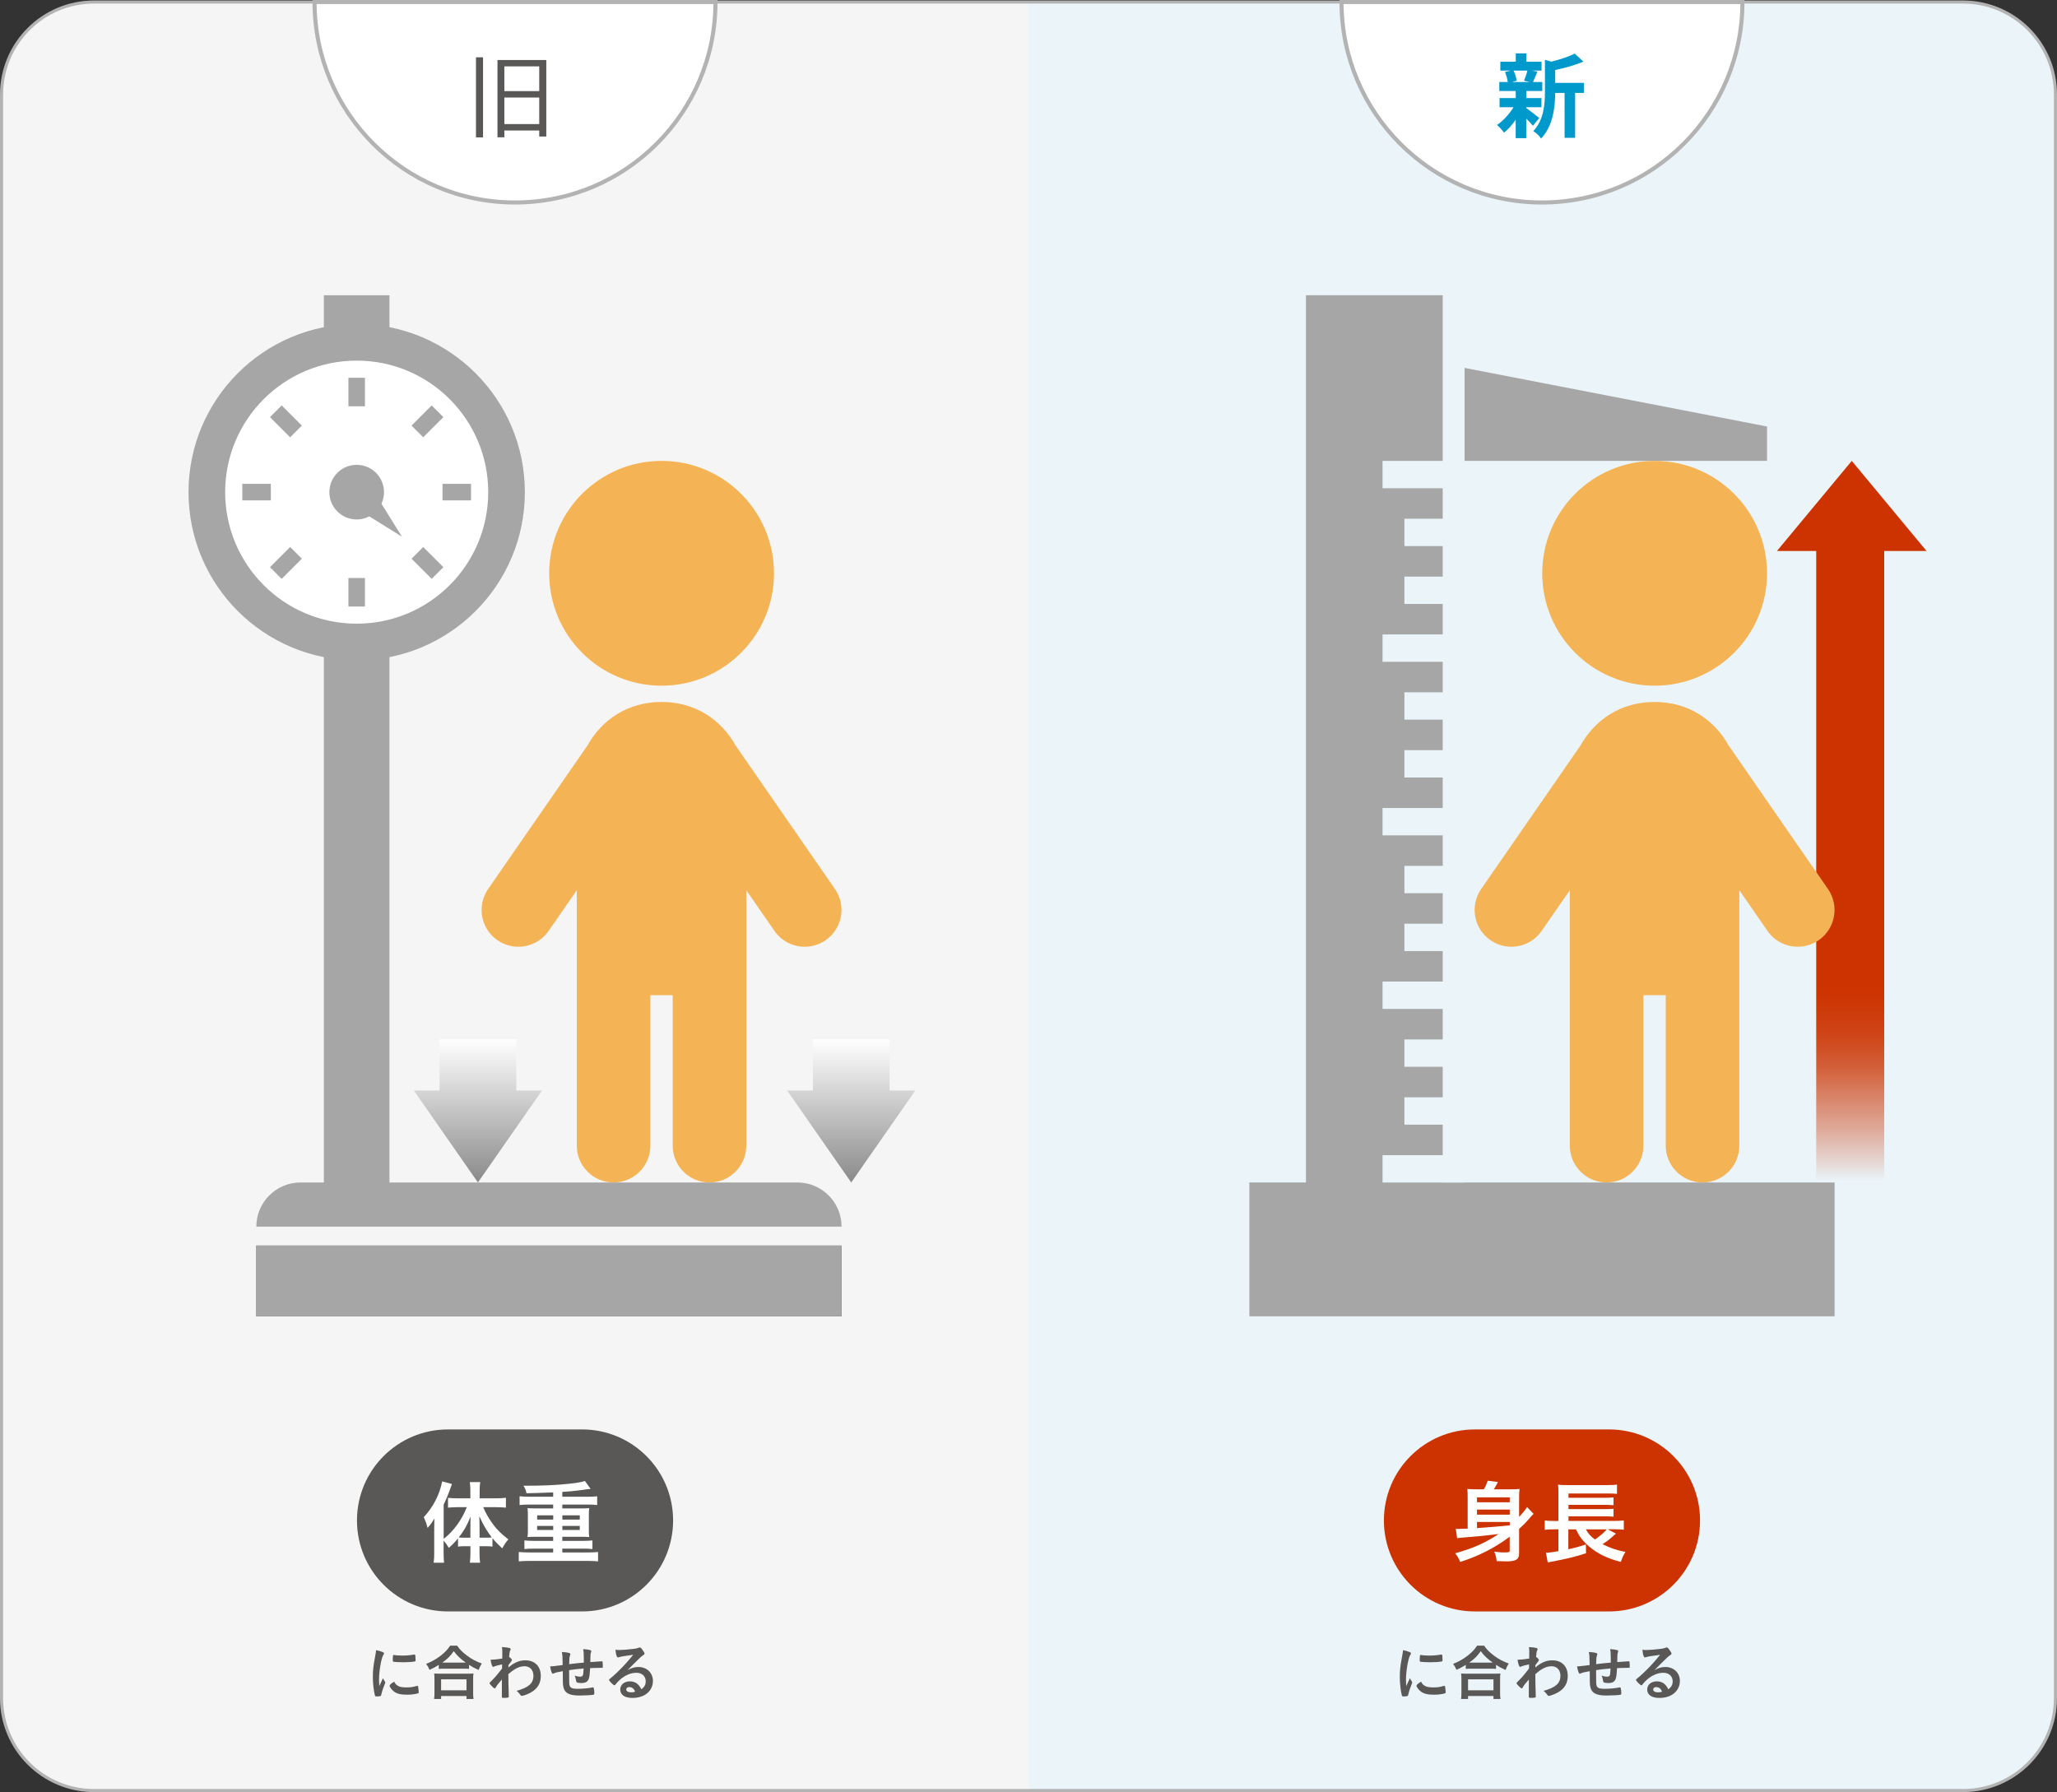 <?xml version="1.0" encoding="UTF-8"?><svg xmlns="http://www.w3.org/2000/svg" xmlns:xlink="http://www.w3.org/1999/xlink" viewBox="0 0 667 581.12"><rect x="0" y="0" width="667" height="581.12" fill="#333333" stroke="none"/><defs><style>.g{fill:url(#e);}.h{fill:url(#d);}.i{fill:url(#f);}.j{fill:#f4b456;}.k,.l{fill:#eaf4f9;}.m,.n{fill:#fff;}.o{fill:#09c;}.p{fill:#a6a6a6;}.q{fill:#c30;}.r{fill:#595857;}.s{fill:#4d4a49;}.t{fill:#f5f5f5;}.t,.l,.n{stroke:#b3b3b3;stroke-miterlimit:10;}.n{stroke-width:1.32px;}</style><linearGradient id="d" x1="3812.54" y1="4428.48" x2="4045.92" y2="4428.48" gradientTransform="translate(5028.92 4195.37) rotate(-90) scale(1 -1)" gradientUnits="userSpaceOnUse"><stop offset="0" stop-color="#c30" stop-opacity="0"/><stop offset=".02" stop-color="#c30" stop-opacity=".12"/><stop offset=".07" stop-color="#c30" stop-opacity=".38"/><stop offset=".12" stop-color="#c30" stop-opacity=".6"/><stop offset=".16" stop-color="#c30" stop-opacity=".78"/><stop offset=".2" stop-color="#c30" stop-opacity=".9"/><stop offset=".24" stop-color="#c30" stop-opacity=".97"/><stop offset=".27" stop-color="#c30"/></linearGradient><linearGradient id="e" x1="-261.36" y1="4649.25" x2="-214.95" y2="4649.25" gradientTransform="translate(4804.22 598.39) rotate(90)" gradientUnits="userSpaceOnUse"><stop offset="0" stop-color="#fff"/><stop offset="1" stop-color="#8a8a8b"/></linearGradient><linearGradient id="f" y1="4528.21" y2="4528.21" xlink:href="#e"/></defs><g id="a"/><g id="b"><g id="c"><g><path class="t" d="M333.5,580.62H30.5c-16.57,0-30-13.43-30-30V30.66C.5,14.09,13.93,.66,30.5,.66H333.5"/><path class="l" d="M333.5,.66h303c16.57,0,30,13.43,30,30V550.62c0,16.57-13.43,30-30,30H333.5"/><g><path class="r" d="M124.84,545.32c.06,.1,.08,.18,.08,.28,0,.14-.02,.16-.2,.59-.39,.91-.87,2.33-1.1,3.39-.06,.22-.12,.33-.2,.38-.1,.04-.77,.14-.99,.14h-.08c-.1,0-.24-.02-.39-.02-.26,0-.32-.06-.39-.3-.37-1.28-.67-3.92-.67-5.91,0-2.17,.14-3.51,.69-6.47,.2-1.06,.29-1.66,.37-2.31,.83,.16,1.54,.36,2.13,.63,.33,.14,.43,.24,.43,.43,0,.14-.02,.2-.24,.51-.65,1.04-1.38,5.22-1.38,8.04,0,.45,.02,1.06,.08,2.05,.55-1.24,.75-1.62,1.2-2.58,.18,.41,.3,.61,.65,1.14Zm4.28,1.4c.63,.33,1.38,.45,2.7,.45s2.01-.1,3.23-.45c.12-.04,.22-.06,.28-.06,.14,0,.24,.08,.26,.28,.1,.67,.18,1.46,.18,1.85,0,.2-.06,.26-.33,.34-1.06,.28-2.15,.41-3.47,.41-1.81,0-2.94-.22-3.86-.77-.87-.53-1.77-1.62-1.77-2.15,0-.28,.41-.65,1.48-1.3,.36,.71,.69,1.07,1.32,1.4Zm-1.38-10.05c.43,.1,1.7,.18,2.66,.18,1.3,0,2.6-.1,3.83-.32q.1-.02,.18-.02c.14,0,.2,.06,.24,.22,.04,.2,.1,1.06,.1,1.6,0,.3-.06,.39-.28,.43-.81,.16-2.15,.26-3.57,.26-1.7,0-3.21-.1-3.41-.22-.1-.06-.14-.2-.14-.55,0-.53,.06-1.32,.1-1.48,.02-.08,.08-.12,.2-.12,.02,0,.06,0,.1,.02Z"/><path class="r" d="M142.3,539.86c-1.2,.75-1.72,1.02-3.02,1.62-.33-.81-.55-1.2-1.1-1.93,1.77-.69,3.37-1.62,4.81-2.74,1.32-1.04,2.21-1.99,2.98-3.17h2.27c.81,1.2,1.66,2.07,3.17,3.21,1.48,1.12,2.9,1.87,4.81,2.58-.49,.81-.67,1.16-1.03,2.09-1.34-.59-1.95-.93-3.1-1.66v1.32c-.49-.06-.95-.08-1.7-.08h-6.49c-.59,0-1.1,.02-1.62,.08v-1.32Zm-1.54,11.06c.08-.59,.12-1.16,.12-1.99v-4.42c0-.81-.02-1.28-.1-1.85,.45,.04,.89,.06,1.66,.06h9.42c.77,0,1.18-.02,1.66-.06-.08,.51-.1,1.03-.1,1.85v4.44c0,.89,.02,1.38,.12,1.97h-2.27v-.95h-8.24v.95h-2.27Zm2.27-2.8h8.24v-3.57h-8.24v3.57Zm7.35-8.99h.65c-1.71-1.22-2.72-2.17-3.9-3.71-1.14,1.64-1.95,2.45-3.71,3.71h6.96Z"/><path class="r" d="M162.73,547.69q0-2.15,.02-3.08c-.99,1.08-1.66,1.95-1.99,2.56-.1,.2-.24,.32-.36,.32-.2,0-.67-.41-1.3-1.12-.26-.32-.38-.49-.38-.57q0-.14,1.01-1.12c.85-.85,1.99-2.19,3.06-3.61,0-.12,0-.57,.02-1.36-.97,.18-2.21,.51-2.54,.69-.2,.1-.24,.12-.33,.12-.34,0-.61-.77-.87-2.31,1.04-.02,2.35-.16,3.79-.39,0-.71,.02-1.71,.02-2.27,0-.59-.04-1.06-.12-1.46,1.24,.08,1.85,.16,2.41,.29,.29,.08,.41,.2,.41,.41,0,.1-.04,.2-.12,.39-.2,.39-.22,.53-.38,2.09,.47,.3,.93,.79,.93,1.04q0,.18-.61,.93c-.06,.08-.24,.33-.53,.71q-.02,.63-.02,.77c1.93-1.64,3.57-2.33,5.5-2.33,3.08,0,5.01,1.95,5.01,5.09,0,2.41-1.1,4.2-3.37,5.42-.87,.49-2.35,1.02-2.78,1.02-.12,0-.26-.04-.32-.12t-.3-.39c-.33-.47-.71-.85-1.1-1.12,3.92-1.06,5.48-2.45,5.48-4.87,0-1.89-1.12-3.11-2.9-3.11-1.16,0-2.23,.37-3.49,1.2q-.63,.41-1.75,1.36,.02,.16,.02,.41c0,2.11,0,2.29,.12,6.43,.02,.22,.02,.38,.02,.41,0,.38-.28,.45-1.71,.45-.51,0-.55-.06-.55-.61l.02-2.29Z"/><path class="r" d="M184.55,541.56v1.2c0,2.9,.02,3.49,.18,3.9,.26,.71,.93,.97,2.52,.97,1.72,0,3.81-.2,4.71-.43,.2-.06,.22-.06,.28-.06,.12,0,.22,.06,.26,.2,.12,.28,.22,1.04,.22,1.6,0,.43-.06,.55-.33,.63-.39,.1-3.02,.24-4.46,.24-3.51,0-4.97-.87-5.32-3.13-.1-.61-.12-1.08-.12-4.77-.12,.02-.14,.04-.28,.06-1.42,.24-2.03,.39-2.6,.65-.16,.08-.28,.12-.36,.12-.29,0-.63-.91-.87-2.39h.18c.43,0,.73-.04,3.9-.43-.06-3.1-.08-3.27-.28-4.22,.99,.04,1.83,.14,2.31,.28,.34,.12,.45,.22,.45,.45,0,.12-.02,.2-.12,.41-.16,.37-.24,1.2-.26,2.8,2.56-.32,2.68-.33,4.75-.51v-1.16c0-1.77-.06-2.62-.22-3.21,.95,.04,1.79,.16,2.31,.32,.24,.08,.32,.18,.32,.37,0,.14-.02,.2-.1,.43-.16,.41-.16,.51-.2,2.84v.24c2.88-.22,3.37-.26,3.71-.26,.12,0,.2,.04,.24,.1,.04,.1,.1,.95,.1,1.62,0,.28-.02,.33-.12,.39q-.06,.04-1.75,.04c-.77,0-1.36,.02-2.25,.08-.08,1.68-.2,2.74-.41,3.37-.36,1.06-1.04,1.46-2.56,1.46-.53,0-1.12-.1-1.32-.22-.18-.12-.2-.2-.32-.85-.12-.65-.18-.85-.41-1.34,.75,.26,1.22,.34,1.75,.34,.47,0,.67-.08,.83-.32,.2-.28,.24-.59,.34-2.33-1.87,.14-3.31,.32-4.69,.53Z"/><path class="r" d="M206.97,540.55c2.78,0,4.75,1.89,4.75,4.57,0,1.83-.97,3.49-2.58,4.46-1.12,.67-2.5,1.01-4.06,1.01-2.5,0-3.96-1.01-3.96-2.72,0-1.56,1.3-2.66,3.15-2.66,1.68,0,2.88,.85,3.69,2.58,1-.73,1.42-1.5,1.42-2.56,0-1.7-1.2-2.8-3.09-2.8s-4,.97-5.72,2.68c-.32,.32-.61,.65-.97,1.1-.14,.2-.24,.28-.35,.28-.35,0-1.75-1.38-1.75-1.73,0-.18,.08-.28,.51-.59,.45-.35,1.1-.93,1.93-1.71,1.91-1.81,3.31-3.33,5.38-5.86-2.46,.32-4.12,.59-4.73,.81-.1,.02-.16,.04-.22,.04-.16,0-.26-.1-.38-.39-.24-.59-.36-1.24-.41-2.11,.53,.08,.91,.1,1.34,.1,.95,0,2.54-.14,4.61-.38,.73-.08,.97-.14,1.52-.35,.18-.08,.28-.1,.39-.1,.28,0,.55,.24,1.06,1.02,.37,.51,.49,.77,.49,.93,0,.26-.06,.33-.49,.61-.35,.22-.57,.39-1.03,.83-.99,.95-1,.95-2.23,2.19-.87,.89-.97,.99-1.75,1.77,1.28-.71,2.29-1.01,3.47-1.01Zm-1.89,6.82c-.29-.2-.63-.3-1.01-.3-.61,0-1,.3-1,.77,0,.57,.61,.93,1.56,.93,.43,0,.81-.04,1.3-.18-.24-.65-.43-.95-.85-1.22Z"/></g><g><path class="q" d="M478.25,522.54c-16.3,0-29.51-13.21-29.51-29.51s13.21-29.51,29.51-29.51h43.49c16.3,0,29.51,13.21,29.51,29.51s-13.21,29.51-29.51,29.51h-43.49Z"/><g><path class="m" d="M489.55,498.29c-4.76,3.58-10.12,6.33-16.07,8.2-.5-1.18-.92-1.92-1.63-2.81,5.62-1.54,9.79-3.37,14.08-6.24-5.62,.65-7.37,.83-11.66,1.15-.86,.06-1.3,.12-1.78,.21l-.44-3.05c.38,.03,.65,.03,.92,.03q.29,0,2.93-.09v-10.15c0-1.07-.03-1.83-.09-2.72,.92,.09,1.54,.12,3.02,.12h2.31c.53-.86,.92-1.75,1.27-2.78l3.31,.41c-.5,.98-.86,1.63-1.33,2.37h5.29c1.57,0,2.22-.03,3.05-.12-.12,.83-.15,1.77-.15,3.11v5.98c1.27-1.39,2.07-2.37,2.57-3.23l2.13,2.22c-.45,.41-.68,.65-1.36,1.48-1.01,1.18-2.04,2.22-3.34,3.4v7.87c0,2.04-1.01,2.66-4.17,2.66q-.59,0-3.11-.09c-.09-.98-.3-1.89-.77-3.08,1.89,.24,2.28,.27,3.13,.27,1.57,0,1.87-.09,1.87-.56v-4.56Zm0-12.75h-10.62v1.6h10.62v-1.6Zm-10.62,5.62h10.62v-1.66h-10.62v1.66Zm0,4.35q6.12-.41,10.62-.89v-1.09h-10.62v1.98Z"/><path class="m" d="M523.96,497.32c-.27,.21-.41,.36-1.63,1.42-.71,.65-1.54,1.24-2.69,1.98,2.4,1.24,4.73,2.04,7.43,2.51-.68,1.09-1.01,1.83-1.51,3.25-4.26-1.09-7.43-2.6-10.21-4.94-2.04-1.75-3.2-3.2-4.32-5.62h-2.48v6.45c2.57-.56,3.7-.89,5.68-1.54l.06,2.84c-3.11,1.04-6.18,1.8-11.12,2.72-.68,.15-.77,.15-1.3,.27l-.59-3.17c.95,0,2.19-.15,4.05-.5v-7.07h-1.54c-1.21,0-1.92,.03-2.9,.15v-3.02c.59,.09,1.69,.15,2.96,.15h1.48v-8.94c0-1.57-.03-2.01-.12-2.81,.89,.09,1.66,.12,3.11,.12h12.69c1.66,0,2.46-.03,3.31-.15v2.99c-.92-.09-1.6-.12-3.29-.12h-12.43v1.39h12.01c1.15,0,1.98-.03,2.6-.12v2.54c-.59-.06-1.86-.12-2.6-.12h-12.01v1.39h12.01c1.15,0,2.07-.06,2.6-.12v2.57c-.77-.09-1.48-.12-2.6-.12h-12.01v1.48h15.12c1.24,0,2.04-.06,2.81-.15v3.02c-.74-.09-1.54-.15-2.57-.15h-2.66l2.66,1.39Zm-9.73-1.39c.83,1.48,1.57,2.28,2.96,3.28,1.42-.95,3.05-2.34,3.82-3.28h-6.78Z"/></g></g><g><path class="r" d="M145.26,522.54c-16.3,0-29.51-13.21-29.51-29.51s13.21-29.51,29.51-29.51h43.49c16.3,0,29.51,13.21,29.51,29.51s-13.21,29.51-29.51,29.51h-43.49Z"/><g><path class="m" d="M143.84,503.47c0,1.45,.06,2.43,.15,3.28h-3.37c.15-1.04,.18-1.89,.18-3.31v-7.84q0-1.66,.06-3.2c-.77,1.33-1.3,2.04-2.22,3.05-.35-1.42-.71-2.37-1.24-3.46,3.14-3.4,5.15-7.37,5.98-11.63l3.17,.86c-1.09,3.11-1.72,4.62-2.69,6.69v11.09c3.14-2.4,5.86-6.09,7.51-10.27h-3.05c-.98,0-2.07,.06-3.05,.15v-3.17c.86,.09,2.01,.15,3.11,.15h4.14v-2.57c0-.98-.06-1.8-.18-2.69h3.37c-.12,.92-.18,1.69-.18,2.69v2.57h5.27c1.21,0,2.37-.06,3.25-.18v3.2c-.98-.09-2.1-.15-3.2-.15h-4.17c.95,2.19,1.72,3.52,3.31,5.71,1.18,1.6,2.72,3.11,4.85,4.73-.77,.89-1.21,1.54-1.98,2.93-1.48-1.39-2.22-2.16-3.17-3.31v2.72c-.56-.09-1.21-.12-2.07-.12h-2.13v2.28c0,1.09,.06,2.1,.18,3.08h-3.31c.12-1.01,.18-2.07,.18-3.11v-2.25h-1.98c-.8,0-1.45,.03-2.04,.12v-2.66c-1.09,1.3-1.57,1.81-2.99,3.08-.65-1.09-1.01-1.6-1.69-2.34v3.88Zm8.7-8.31c0-1.54,0-2.1,.06-3.4-1.3,3.14-2.1,4.53-3.85,6.78,.68,.06,1.07,.09,1.89,.09h1.89v-3.46Zm5.03,3.46c.86,0,1.15,0,1.89-.09-1.63-2.1-2.78-4.08-4.02-6.86,.03,1.27,.06,2.31,.06,3.4v3.55h2.07Z"/><path class="m" d="M179.39,483.94q-5.27,.21-8.67,.27c-.15-.83-.47-1.66-.98-2.43,6.45,0,10.62-.18,14.88-.65,2.31-.24,3.96-.53,5.06-.89l1.83,2.57c-.62,.03-1.21,.12-3.76,.47-1.42,.21-3.49,.38-5.42,.5v1.57h8.23c1.27,0,2.19-.06,3.08-.15v2.84c-.92-.12-1.69-.15-3.08-.15h-8.23v1.24h6.45c1.07,0,1.69-.03,2.28-.09-.09,.86-.12,1.21-.12,2.04v5.33c0,.86,0,1.12,.12,2.01-.68-.06-1.21-.09-2.28-.09h-6.45v1.33h6.69c1.27,0,2.19-.06,3.08-.15v2.81c-.89-.12-1.69-.15-3.08-.15h-6.69v1.24h8.49c1.24,0,2.22-.06,3.11-.15v3.05c-.86-.09-1.75-.15-3.11-.15h-19.47c-1.39,0-2.31,.06-3.14,.15v-3.05c.89,.09,1.95,.15,3.14,.15h8.02v-1.24h-6.21c-1.42,0-2.25,.03-3.11,.15v-2.81c.86,.09,1.95,.15,3.11,.15h6.21v-1.33h-6.04c-1.07,0-1.57,.03-2.28,.09,.12-1.04,.12-1.18,.12-2.01v-5.33c0-.83-.03-1.12-.12-2.04,.59,.06,1.21,.09,2.28,.09h6.04v-1.24h-7.75c-1.42,0-2.22,.03-3.14,.15v-2.84c.92,.09,1.95,.15,3.14,.15h7.75v-1.42Zm-5.21,7.43v1.39h5.21v-1.39h-5.21Zm0,3.43v1.33h5.21v-1.33h-5.21Zm8.17-2.04h5.65v-1.39h-5.65v1.39Zm0,3.37h5.65v-1.33h-5.65v1.33Z"/></g></g><g><path class="r" d="M457.84,545.32c.06,.1,.08,.18,.08,.28,0,.14-.02,.16-.2,.59-.39,.91-.87,2.33-1.1,3.39-.06,.22-.12,.33-.2,.38-.1,.04-.77,.14-.99,.14h-.08c-.1,0-.24-.02-.39-.02-.26,0-.31-.06-.39-.3-.37-1.28-.67-3.92-.67-5.91,0-2.17,.14-3.51,.69-6.47,.2-1.06,.3-1.66,.37-2.31,.83,.16,1.54,.36,2.13,.63,.34,.14,.43,.24,.43,.43,0,.14-.02,.2-.24,.51-.65,1.04-1.38,5.22-1.38,8.04,0,.45,.02,1.06,.08,2.05,.55-1.24,.75-1.62,1.2-2.58,.18,.41,.29,.61,.65,1.14Zm4.28,1.4c.63,.33,1.38,.45,2.7,.45s2.01-.1,3.23-.45c.12-.04,.22-.06,.28-.06,.14,0,.24,.08,.26,.28,.1,.67,.18,1.46,.18,1.85,0,.2-.06,.26-.34,.34-1.06,.28-2.15,.41-3.47,.41-1.81,0-2.94-.22-3.87-.77-.87-.53-1.77-1.62-1.77-2.15,0-.28,.41-.65,1.48-1.3,.36,.71,.69,1.07,1.32,1.4Zm-1.38-10.05c.43,.1,1.7,.18,2.66,.18,1.3,0,2.6-.1,3.83-.32q.1-.02,.18-.02c.14,0,.2,.06,.24,.22,.04,.2,.1,1.06,.1,1.6,0,.3-.06,.39-.28,.43-.81,.16-2.15,.26-3.57,.26-1.7,0-3.21-.1-3.41-.22-.1-.06-.14-.2-.14-.55,0-.53,.06-1.32,.1-1.48,.02-.08,.08-.12,.2-.12,.02,0,.06,0,.1,.02Z"/><path class="r" d="M475.3,539.86c-1.2,.75-1.71,1.02-3.02,1.62-.34-.81-.55-1.2-1.1-1.93,1.77-.69,3.37-1.62,4.81-2.74,1.32-1.04,2.21-1.99,2.98-3.17h2.27c.81,1.2,1.66,2.07,3.17,3.21,1.48,1.12,2.9,1.87,4.81,2.58-.49,.81-.67,1.16-1.03,2.09-1.34-.59-1.95-.93-3.09-1.66v1.32c-.49-.06-.95-.08-1.7-.08h-6.49c-.59,0-1.1,.02-1.62,.08v-1.32Zm-1.54,11.06c.08-.59,.12-1.16,.12-1.99v-4.42c0-.81-.02-1.28-.1-1.85,.45,.04,.89,.06,1.66,.06h9.42c.77,0,1.18-.02,1.66-.06-.08,.51-.1,1.03-.1,1.85v4.44c0,.89,.02,1.38,.12,1.97h-2.27v-.95h-8.24v.95h-2.27Zm2.27-2.8h8.24v-3.57h-8.24v3.57Zm7.35-8.99h.65c-1.72-1.22-2.72-2.17-3.9-3.71-1.14,1.64-1.95,2.45-3.71,3.71h6.96Z"/><path class="r" d="M495.73,547.69q0-2.15,.02-3.08c-.99,1.08-1.66,1.95-1.99,2.56-.1,.2-.24,.32-.35,.32-.2,0-.67-.41-1.3-1.12-.26-.32-.38-.49-.38-.57q0-.14,1.01-1.12c.85-.85,1.99-2.19,3.05-3.61,0-.12,0-.57,.02-1.36-.96,.18-2.21,.51-2.54,.69-.2,.1-.24,.12-.33,.12-.34,0-.61-.77-.87-2.31,1.04-.02,2.35-.16,3.79-.39,0-.71,.02-1.71,.02-2.27,0-.59-.04-1.06-.12-1.46,1.24,.08,1.85,.16,2.41,.29,.3,.08,.41,.2,.41,.41,0,.1-.04,.2-.12,.39-.2,.39-.22,.53-.38,2.09,.47,.3,.93,.79,.93,1.04q0,.18-.61,.93c-.06,.08-.24,.33-.53,.71q-.02,.63-.02,.77c1.93-1.64,3.57-2.33,5.5-2.33,3.08,0,5.01,1.95,5.01,5.09,0,2.41-1.1,4.2-3.37,5.42-.87,.49-2.35,1.02-2.78,1.02-.12,0-.26-.04-.32-.12t-.29-.39c-.34-.47-.71-.85-1.1-1.12,3.92-1.06,5.48-2.45,5.48-4.87,0-1.89-1.12-3.11-2.9-3.11-1.16,0-2.23,.37-3.49,1.2q-.63,.41-1.75,1.36,.02,.16,.02,.41c0,2.11,0,2.29,.12,6.43,.02,.22,.02,.38,.02,.41,0,.38-.28,.45-1.72,.45-.51,0-.55-.06-.55-.61l.02-2.29Z"/><path class="r" d="M517.55,541.56v1.2c0,2.9,.02,3.49,.18,3.9,.26,.71,.93,.97,2.52,.97,1.71,0,3.8-.2,4.71-.43,.2-.06,.22-.06,.28-.06,.12,0,.22,.06,.26,.2,.12,.28,.22,1.04,.22,1.6,0,.43-.06,.55-.33,.63-.39,.1-3.02,.24-4.46,.24-3.51,0-4.97-.87-5.32-3.13-.1-.61-.12-1.08-.12-4.77-.12,.02-.14,.04-.28,.06-1.42,.24-2.03,.39-2.6,.65-.16,.08-.28,.12-.36,.12-.3,0-.63-.91-.87-2.39h.18c.43,0,.73-.04,3.9-.43-.06-3.1-.08-3.27-.28-4.22,.99,.04,1.83,.14,2.31,.28,.33,.12,.45,.22,.45,.45,0,.12-.02,.2-.12,.41-.16,.37-.24,1.2-.26,2.8,2.56-.32,2.68-.33,4.75-.51v-1.16c0-1.77-.06-2.62-.22-3.21,.95,.04,1.79,.16,2.31,.32,.24,.08,.31,.18,.31,.37,0,.14-.02,.2-.1,.43-.16,.41-.16,.51-.2,2.84v.24c2.88-.22,3.37-.26,3.71-.26,.12,0,.2,.04,.24,.1,.04,.1,.1,.95,.1,1.62,0,.28-.02,.33-.12,.39q-.06,.04-1.75,.04c-.77,0-1.36,.02-2.25,.08-.08,1.68-.2,2.74-.41,3.37-.35,1.06-1.04,1.46-2.56,1.46-.53,0-1.12-.1-1.32-.22-.18-.12-.2-.2-.31-.85-.12-.65-.18-.85-.41-1.34,.75,.26,1.22,.34,1.75,.34,.47,0,.67-.08,.83-.32,.2-.28,.24-.59,.33-2.33-1.87,.14-3.31,.32-4.69,.53Z"/><path class="r" d="M539.97,540.55c2.78,0,4.75,1.89,4.75,4.57,0,1.83-.97,3.49-2.58,4.46-1.12,.67-2.5,1.01-4.06,1.01-2.5,0-3.96-1.01-3.96-2.72,0-1.56,1.3-2.66,3.15-2.66,1.68,0,2.88,.85,3.69,2.58,1-.73,1.42-1.5,1.42-2.56,0-1.7-1.2-2.8-3.09-2.8s-4,.97-5.72,2.68c-.32,.32-.61,.65-.97,1.1-.14,.2-.24,.28-.36,.28-.35,0-1.75-1.38-1.75-1.73,0-.18,.08-.28,.51-.59,.45-.35,1.1-.93,1.93-1.71,1.91-1.81,3.31-3.33,5.38-5.86-2.46,.32-4.12,.59-4.73,.81-.1,.02-.16,.04-.22,.04-.16,0-.26-.1-.37-.39-.24-.59-.36-1.24-.41-2.11,.53,.08,.91,.1,1.34,.1,.95,0,2.54-.14,4.61-.38,.73-.08,.97-.14,1.52-.35,.18-.08,.28-.1,.39-.1,.28,0,.55,.24,1.06,1.02,.38,.51,.49,.77,.49,.93,0,.26-.06,.33-.49,.61-.35,.22-.57,.39-1.03,.83-.98,.95-1,.95-2.23,2.19-.87,.89-.97,.99-1.76,1.77,1.28-.71,2.29-1.01,3.47-1.01Zm-1.89,6.82c-.3-.2-.63-.3-1.01-.3-.61,0-1.01,.3-1.01,.77,0,.57,.61,.93,1.56,.93,.43,0,.81-.04,1.3-.18-.24-.65-.43-.95-.85-1.22Z"/></g><g><path class="n" d="M232,.66c0,35.9-29.1,65-65,65S102,36.56,102,.66H232Z"/><path class="r" d="M154.34,18.59h2.29v25.96h-2.29V18.59Zm22.8,.86v24.83h-2.29v-1.96h-11.31v2.2h-2.23V19.45h15.84Zm-13.6,2.08v8.01h11.31v-8.01h-11.31Zm11.31,18.7v-8.6h-11.31v8.6h11.31Z"/></g><g><path class="n" d="M565,.66c0,35.9-29.1,65-65,65S435,36.56,435,.66h130Z"/><path class="o" d="M494.89,35.02c1.07,.74,3.54,2.71,4.23,3.24l-2.05,2.53c-.48-.6-1.31-1.49-2.17-2.32v6.34h-3.42v-5.98c-1.16,1.67-2.5,3.16-3.78,4.2-.54-.77-1.55-1.94-2.29-2.5,1.94-1.28,3.99-3.51,5.36-5.75h-4.52v-2.98h5.24v-2.29h-5.33v-2.92h2.74c-.12-.98-.48-2.26-.89-3.27l1.82-.42h-3.33v-2.89h5v-2.71h3.42v2.71h4.94v2.89h-3.07l1.73,.33c-.54,1.28-1.01,2.47-1.43,3.36h3.01v2.92h-5.18v2.29h4.91v2.98h-4.91v.24Zm-4.11-12.12c.51,1.01,.89,2.38,1.01,3.28l-1.49,.42h5.83l-1.96-.42c.39-.89,.86-2.26,1.1-3.28h-4.5Zm22.8,7.23h-2.83v14.56h-3.42v-14.56h-3.04c-.03,4.44-.66,10.72-4.58,14.8-.45-.77-1.73-2-2.53-2.41,3.42-3.63,3.78-8.69,3.78-12.8v-10.3l2.05,.57c2.83-.68,5.78-1.64,7.59-2.62l2.83,2.59c-2.62,1.16-6.01,2.08-9.14,2.74v4.17h9.29v3.27Z"/></g><g><rect class="p" x="105.01" y="95.74" width="21.28" height="289.08"/><circle class="j" cx="214.53" cy="185.9" r="36.45"/><path class="j" d="M210.89,322.7v48.81c0,6.59-5.34,11.93-11.93,11.93-6.59,0-11.93-5.34-11.93-11.93v-82.84l-9.13,13.19c-2.32,3.35-6.04,5.14-9.82,5.14-2.34,0-4.71-.69-6.78-2.12-5.42-3.75-6.77-11.18-3.02-16.6l32.21-46.54c4.7-8.42,13.16-14.12,24.02-14.12,10.86,0,19.32,5.7,24.02,14.12l32.21,46.54c3.75,5.42,2.4,12.85-3.02,16.6-2.07,1.43-4.44,2.12-6.78,2.12-3.78,0-7.5-1.79-9.82-5.14l-9.13-13.19v82.84c0,6.59-5.34,11.93-11.93,11.93s-11.93-5.34-11.93-11.93v-48.81h-7.27Z"/><path class="p" d="M97.45,383.44h161.11c7.91,0,14.33,6.42,14.33,14.33H83.12c0-7.91,6.42-14.33,14.33-14.33Z"/><rect class="s" x="83.12" y="403.9" width="189.76" height="22.95"/><g><circle class="p" cx="115.66" cy="159.59" r="54.53"/><circle class="m" cx="115.66" cy="159.59" r="42.65"/><circle class="p" cx="115.66" cy="159.59" r="8.86"/><g><rect class="p" x="112.98" y="122.5" width="5.36" height="9.25"/><rect class="p" x="112.98" y="187.43" width="5.36" height="9.25"/></g><g><rect class="p" x="90.02" y="132.01" width="5.36" height="9.25" transform="translate(-69.46 105.57) rotate(-45)"/><rect class="p" x="135.93" y="177.92" width="5.36" height="9.25" transform="translate(-88.48 151.48) rotate(-45)"/></g><g><rect class="p" x="80.52" y="154.96" width="5.36" height="9.25" transform="translate(-76.39 242.78) rotate(-90)"/><rect class="p" x="145.44" y="154.96" width="5.36" height="9.25" transform="translate(-11.47 307.7) rotate(-90)"/></g><g><rect class="p" x="90.02" y="177.92" width="5.36" height="9.25" transform="translate(29.18 377.17) rotate(-135)"/><rect class="p" x="135.93" y="132.01" width="5.36" height="9.25" transform="translate(140 331.26) rotate(-135)"/></g><polygon class="p" points="130.35 174.05 119.52 156.66 112.97 163.22 130.35 174.05"/></g><rect class="p" x="83.12" y="403.9" width="189.76" height="22.95"/></g><polygon class="h" points="600.45 149.45 624.7 178.67 610.97 178.67 610.97 382.83 588.92 382.83 588.92 178.67 576.19 178.67 600.45 149.45"/><g><rect class="p" x="405.12" y="383.44" width="189.76" height="43.4"/><rect class="p" x="423.47" y="95.74" width="44.34" height="290.85"/><polygon class="p" points="572.98 149.45 474.9 149.45 474.9 119.3 572.98 138.3 572.98 149.45"/><g><rect class="k" x="448.3" y="149.45" width="26.6" height="8.87"/><rect class="k" x="455.39" y="168.21" width="26.6" height="8.87"/><rect class="k" x="455.39" y="186.97" width="26.6" height="8.87"/><rect class="k" x="448.3" y="205.73" width="26.6" height="8.87"/><rect class="k" x="455.39" y="224.49" width="26.6" height="8.87"/><rect class="k" x="455.39" y="243.25" width="26.6" height="8.87"/><rect class="k" x="448.3" y="262.01" width="26.6" height="8.87"/><rect class="k" x="455.39" y="280.77" width="26.6" height="8.87"/><rect class="k" x="455.39" y="299.53" width="26.6" height="8.87"/><rect class="k" x="448.3" y="318.29" width="26.6" height="8.87"/><rect class="k" x="455.39" y="337.05" width="26.6" height="8.87"/><rect class="k" x="455.39" y="355.82" width="26.6" height="8.87"/><rect class="k" x="448.3" y="374.58" width="26.6" height="8.87"/></g><g><circle class="j" cx="536.53" cy="185.9" r="36.45"/><path class="j" d="M532.89,322.7v48.81c0,6.59-5.34,11.93-11.93,11.93-6.59,0-11.93-5.34-11.93-11.93v-82.84l-9.13,13.19c-2.32,3.35-6.04,5.14-9.82,5.14-2.34,0-4.71-.69-6.78-2.12-5.42-3.75-6.77-11.18-3.02-16.6l32.21-46.54c4.7-8.42,13.16-14.12,24.02-14.12,10.86,0,19.32,5.7,24.02,14.12l32.21,46.54c3.75,5.42,2.4,12.85-3.02,16.6-2.07,1.43-4.44,2.12-6.78,2.12-3.78,0-7.5-1.79-9.82-5.14l-9.13-13.19v82.84c0,6.59-5.34,11.93-11.93,11.93s-11.93-5.34-11.93-11.93v-48.81h-7.27Z"/></g></g><polygon class="g" points="154.97 383.44 175.75 353.62 167.41 353.62 167.41 337.03 142.53 337.03 142.53 353.62 134.19 353.62 154.97 383.44"/><polygon class="i" points="276.02 383.44 296.8 353.62 288.46 353.62 288.46 337.03 263.58 337.03 263.58 353.62 255.24 353.62 276.02 383.44"/></g></g></g></svg>